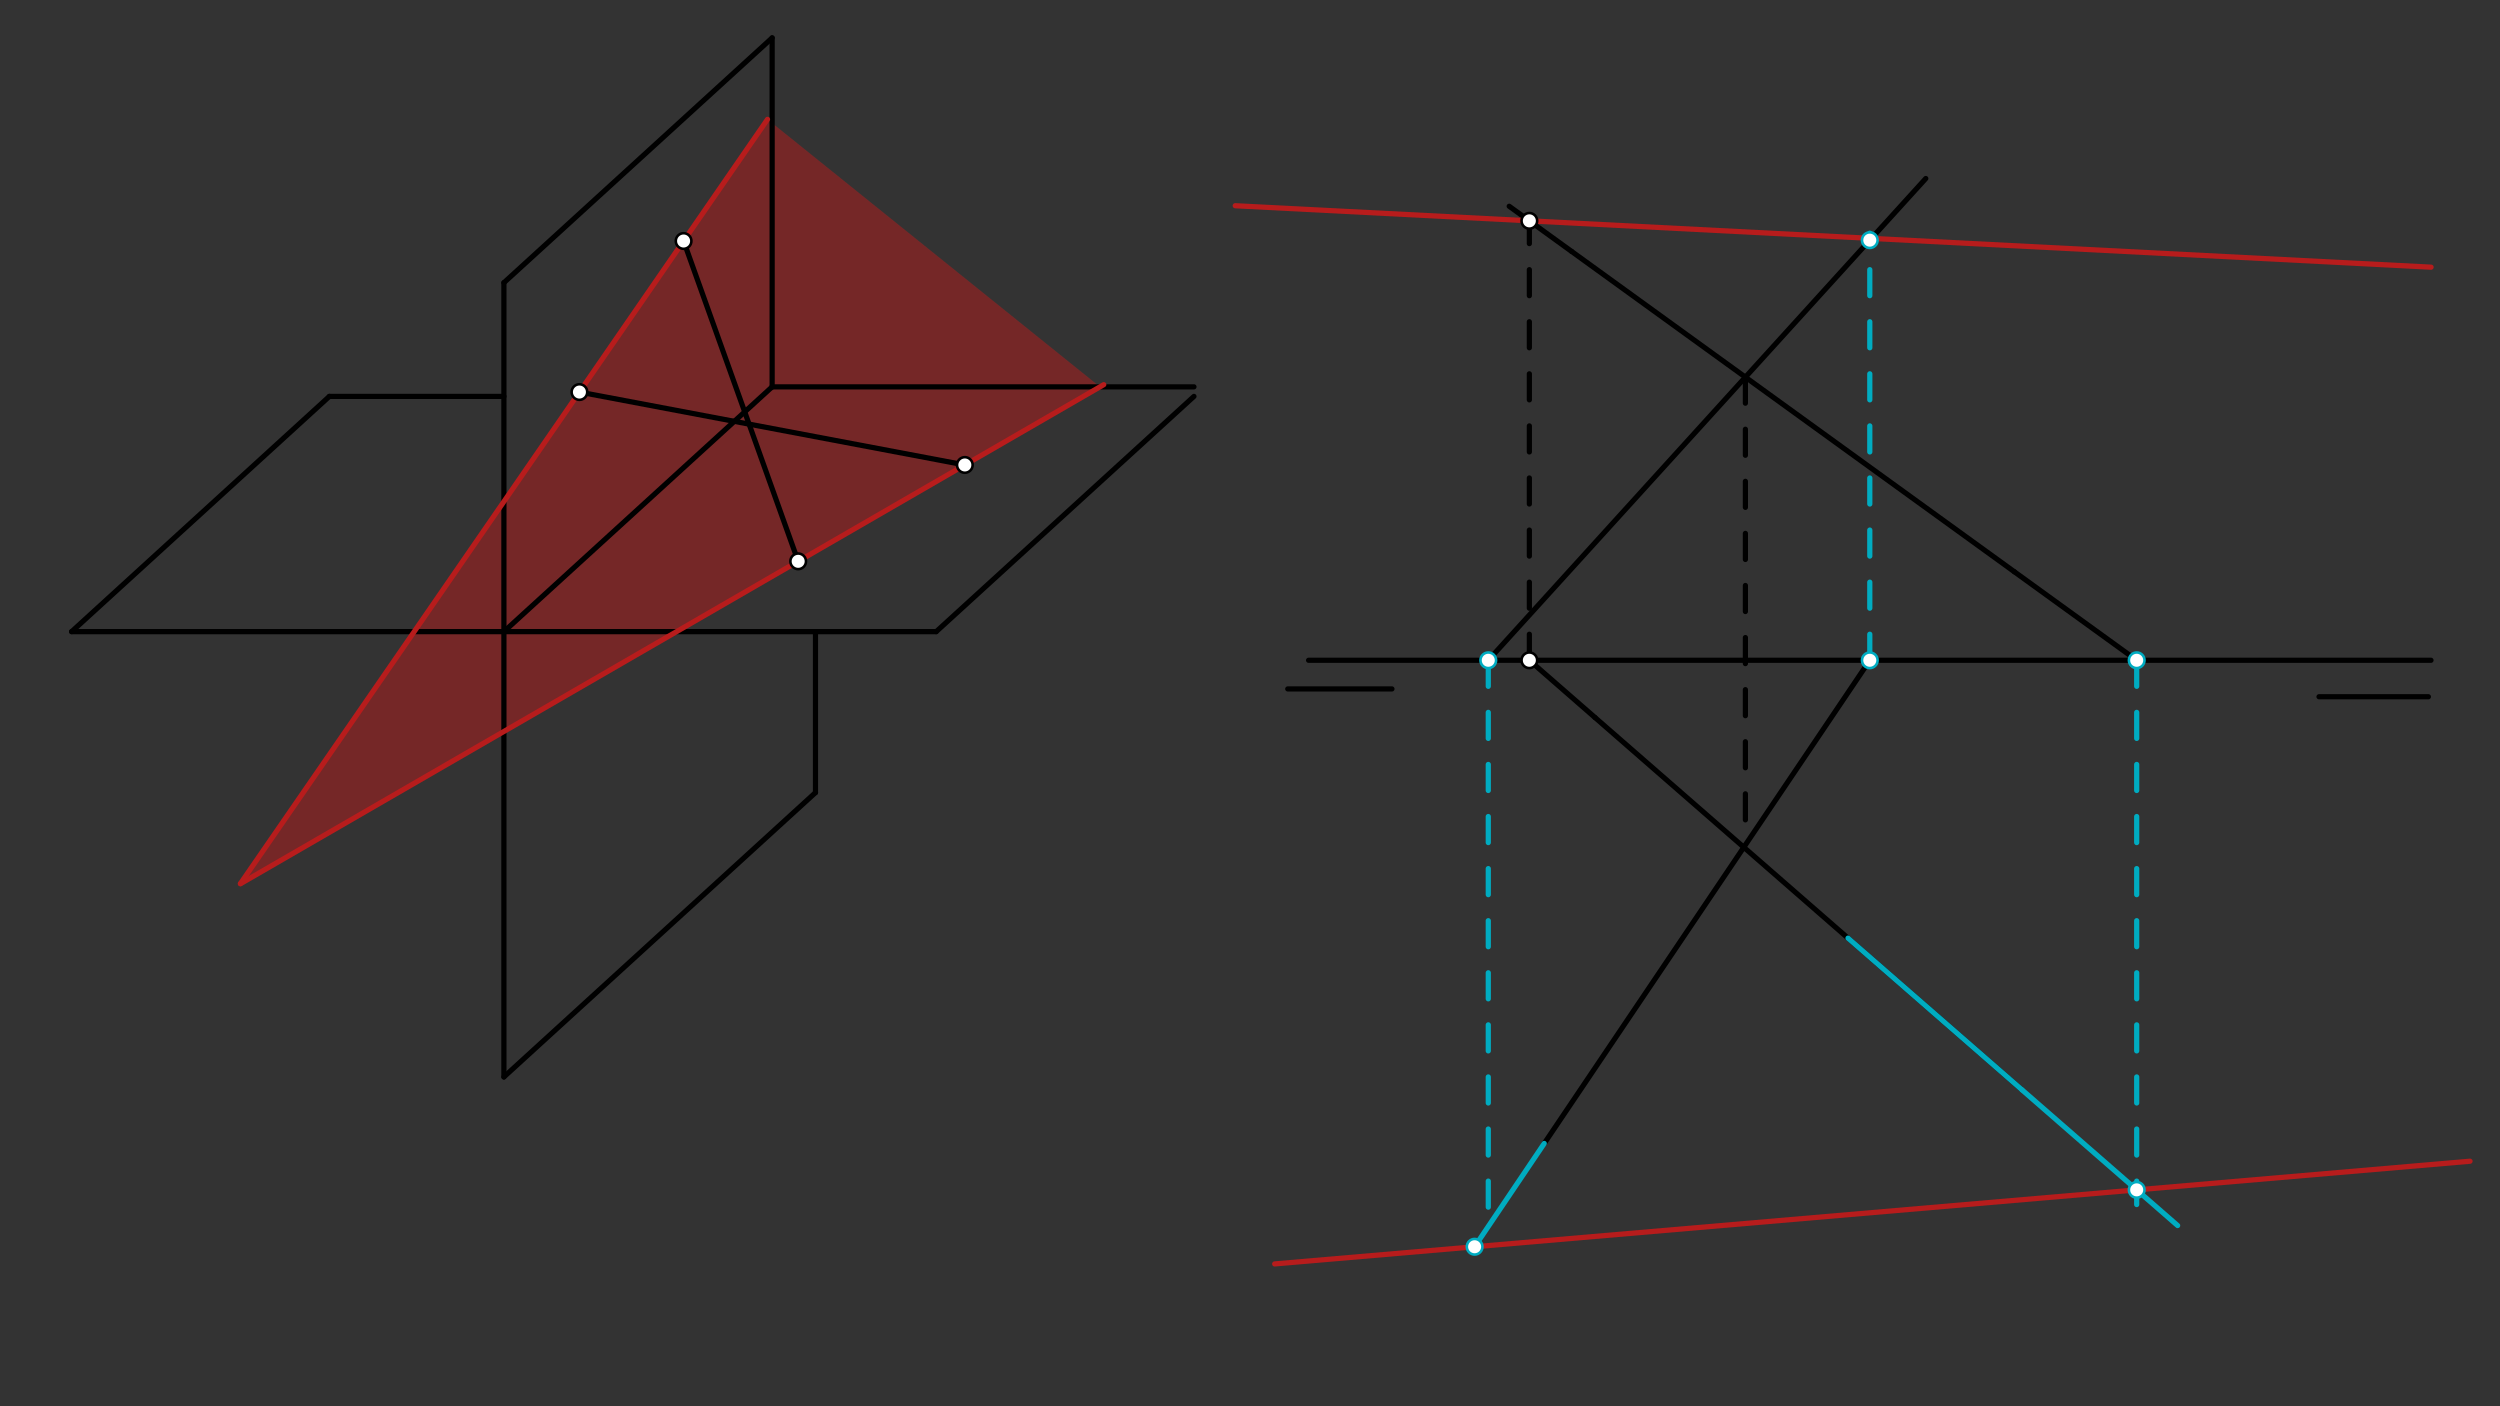<svg xmlns="http://www.w3.org/2000/svg" class="svg--1it" height="100%" preserveAspectRatio="xMidYMid meet" viewBox="0 0 960 540" width="100%"><rect x="0" y="0" width="960" height="540" fill="#333333" stroke="none"/><defs><marker id="marker-arrow" markerHeight="16" markerUnits="userSpaceOnUse" markerWidth="24" orient="auto-start-reverse" refX="24" refY="4" viewBox="0 0 24 8"><path d="M 0 0 L 24 4 L 0 8 z" stroke="inherit"></path></marker></defs><g class="aux-layer--1FB"></g><g class="main-layer--3Vd"><g class="element--2qn"><g fill="#B71C1C" opacity="0.5"><path d="M 92.339 339.358 L 294.721 45.826 L 422.392 148.547 L 92.339 339.358 Z" stroke="none"></path></g></g><g class="element--2qn"><line stroke="#000000" stroke-dasharray="none" stroke-linecap="round" stroke-width="2" x1="27.5" x2="359.5" y1="242.547" y2="242.547"></line></g><g class="element--2qn"><line stroke="#000000" stroke-dasharray="none" stroke-linecap="round" stroke-width="2" x1="193.5" x2="193.5" y1="242.547" y2="413.547"></line></g><g class="element--2qn"><line stroke="#000000" stroke-dasharray="none" stroke-linecap="round" stroke-width="2" x1="193.5" x2="296.5" y1="108.547" y2="14.547"></line></g><g class="element--2qn"><line stroke="#000000" stroke-dasharray="none" stroke-linecap="round" stroke-width="2" x1="193.5" x2="296.5" y1="242.547" y2="148.547"></line></g><g class="element--2qn"><line stroke="#000000" stroke-dasharray="none" stroke-linecap="round" stroke-width="2" x1="296.5" x2="296.5" y1="14.547" y2="148.547"></line></g><g class="element--2qn"><line stroke="#000000" stroke-dasharray="none" stroke-linecap="round" stroke-width="2" x1="359.5" x2="458.478" y1="242.547" y2="152.218"></line></g><g class="element--2qn"><line stroke="#000000" stroke-dasharray="none" stroke-linecap="round" stroke-width="2" x1="296.5" x2="458.478" y1="148.547" y2="148.547"></line></g><g class="element--2qn"><line stroke="#000000" stroke-dasharray="none" stroke-linecap="round" stroke-width="2" x1="193.5" x2="313.144" y1="413.547" y2="304.358"></line></g><g class="element--2qn"><line stroke="#000000" stroke-dasharray="none" stroke-linecap="round" stroke-width="2" x1="313.144" x2="313.144" y1="304.358" y2="242.547"></line></g><g class="element--2qn"><line stroke="#000000" stroke-dasharray="none" stroke-linecap="round" stroke-width="2" x1="193.5" x2="193.5" y1="242.547" y2="108.547"></line></g><g class="element--2qn"><line stroke="#000000" stroke-dasharray="none" stroke-linecap="round" stroke-width="2" x1="27.5" x2="126.478" y1="242.547" y2="152.218"></line></g><g class="element--2qn"><line stroke="#000000" stroke-dasharray="none" stroke-linecap="round" stroke-width="2" x1="126.478" x2="193.5" y1="152.218" y2="152.218"></line></g><g class="element--2qn"><line stroke="#000000" stroke-dasharray="none" stroke-linecap="round" stroke-width="2" x1="502.5" x2="933.5" y1="253.547" y2="253.547"></line></g><g class="element--2qn"><line stroke="#000000" stroke-dasharray="none" stroke-linecap="round" stroke-width="2" x1="494.5" x2="534.5" y1="264.547" y2="264.547"></line></g><g class="element--2qn"><line stroke="#000000" stroke-dasharray="none" stroke-linecap="round" stroke-width="2" x1="932.5" x2="890.5" y1="267.547" y2="267.547"></line></g><g class="element--2qn"><line stroke="#000000" stroke-dasharray="none" stroke-linecap="round" stroke-width="2" x1="603.5" x2="773.5" y1="96.547" y2="219.547"></line></g><g class="element--2qn"><line stroke="#000000" stroke-dasharray="none" stroke-linecap="round" stroke-width="2" x1="612.5" x2="776.5" y1="275.547" y2="418.547"></line></g><g class="element--2qn"><line stroke="#000000" stroke-dasharray="none" stroke-linecap="round" stroke-width="2" x1="222.5" x2="370.5" y1="150.547" y2="178.547"></line></g><g class="element--2qn"><line stroke="#000000" stroke-dasharray="none" stroke-linecap="round" stroke-width="2" x1="262.5" x2="306.5" y1="92.547" y2="215.547"></line></g><g class="element--2qn"><line stroke="#000000" stroke-dasharray="none" stroke-linecap="round" stroke-width="2" x1="739.5" x2="571.5" y1="68.547" y2="253.547"></line></g><g class="element--2qn"><line stroke="#000000" stroke-dasharray="10" stroke-linecap="round" stroke-width="2" x1="670.229" x2="670.229" y1="144.827" y2="324.443"></line></g><g class="element--2qn"><line stroke="#000000" stroke-dasharray="none" stroke-linecap="round" stroke-width="2" x1="592.98" x2="718" y1="439.086" y2="253.547"></line></g><g class="element--2qn"><line stroke="#B71C1C" stroke-dasharray="none" stroke-linecap="round" stroke-width="2" x1="294.721" x2="92.315" y1="45.826" y2="339.316"></line></g><g class="element--2qn"><line stroke="#B71C1C" stroke-dasharray="none" stroke-linecap="round" stroke-width="2" x1="423.839" x2="92.339" y1="147.71" y2="339.358"></line></g><g class="element--2qn"><line stroke="#000000" stroke-dasharray="none" stroke-linecap="round" stroke-width="2" x1="773.5" x2="821.357" y1="219.547" y2="254.173"></line></g><g class="element--2qn"><line stroke="#000000" stroke-dasharray="none" stroke-linecap="round" stroke-width="2" x1="612.5" x2="586.657" y1="275.547" y2="253.013"></line></g><g class="element--2qn"><line stroke="#000000" stroke-dasharray="10" stroke-linecap="round" stroke-width="2" x1="587.269" x2="587.269" y1="253.547" y2="82.547"></line></g><g class="element--2qn"><line stroke="#000000" stroke-dasharray="none" stroke-linecap="round" stroke-width="2" x1="603.5" x2="579.534" y1="96.547" y2="79.207"></line></g><g class="element--2qn"><line stroke="#00ACC1" stroke-dasharray="10" stroke-linecap="round" stroke-width="2" x1="718" x2="718" y1="253.547" y2="89.547"></line></g><g class="element--2qn"><line stroke="#B71C1C" stroke-dasharray="none" stroke-linecap="round" stroke-width="2" x1="474.335" x2="933.525" y1="79" y2="102.596"></line></g><g class="element--2qn"><line stroke="#00ACC1" stroke-dasharray="10" stroke-linecap="round" stroke-width="2" x1="571.5" x2="571.5" y1="253.547" y2="465.547"></line></g><g class="element--2qn"><line stroke="#00ACC1" stroke-dasharray="none" stroke-linecap="round" stroke-width="2" x1="592.98" x2="566.254" y1="439.086" y2="478.75"></line></g><g class="element--2qn"><line stroke="#00ACC1" stroke-dasharray="10" stroke-linecap="round" stroke-width="2" x1="820.492" x2="820.492" y1="253.547" y2="462.547"></line></g><g class="element--2qn"><line stroke="#00ACC1" stroke-dasharray="none" stroke-linecap="round" stroke-width="2" x1="709.636" x2="776.5" y1="360.244" y2="418.547"></line></g><g class="element--2qn"><line stroke="#00ACC1" stroke-dasharray="none" stroke-linecap="round" stroke-width="2" x1="776.5" x2="836.211" y1="418.547" y2="470.612"></line></g><g class="element--2qn"><line stroke="#B71C1C" stroke-dasharray="none" stroke-linecap="round" stroke-width="2" x1="489.482" x2="948.483" y1="485.346" y2="445.908"></line></g><g class="element--2qn"><circle cx="222.5" cy="150.547" r="3" stroke="#000000" stroke-width="1" fill="#ffffff"></circle>}</g><g class="element--2qn"><circle cx="262.5" cy="92.547" r="3" stroke="#000000" stroke-width="1" fill="#ffffff"></circle>}</g><g class="element--2qn"><circle cx="306.5" cy="215.547" r="3" stroke="#000000" stroke-width="1" fill="#ffffff"></circle>}</g><g class="element--2qn"><circle cx="370.5" cy="178.547" r="3" stroke="#000000" stroke-width="1" fill="#ffffff"></circle>}</g><g class="element--2qn"><circle cx="587.269" cy="253.547" r="3" stroke="#000000" stroke-width="1" fill="#ffffff"></circle>}</g><g class="element--2qn"><circle cx="587.269" cy="84.803" r="3" stroke="#000000" stroke-width="1" fill="#ffffff"></circle>}</g><g class="element--2qn"><circle cx="718" cy="253.547" r="3" stroke="#00ACC1" stroke-width="1" fill="#ffffff"></circle>}</g><g class="element--2qn"><circle cx="718" cy="92.222" r="3" stroke="#00ACC1" stroke-width="1" fill="#ffffff"></circle>}</g><g class="element--2qn"><circle cx="571.5" cy="253.547" r="3" stroke="#00ACC1" stroke-width="1" fill="#ffffff"></circle>}</g><g class="element--2qn"><circle cx="566.254" cy="478.75" r="3" stroke="#00ACC1" stroke-width="1" fill="#ffffff"></circle>}</g><g class="element--2qn"><circle cx="820.492" cy="253.547" r="3" stroke="#00ACC1" stroke-width="1" fill="#ffffff"></circle>}</g><g class="element--2qn"><circle cx="820.492" cy="456.906" r="3" stroke="#00ACC1" stroke-width="1" fill="#ffffff"></circle>}</g></g><g class="snaps-layer--2PT"></g><g class="temp-layer--rAP"></g></svg>